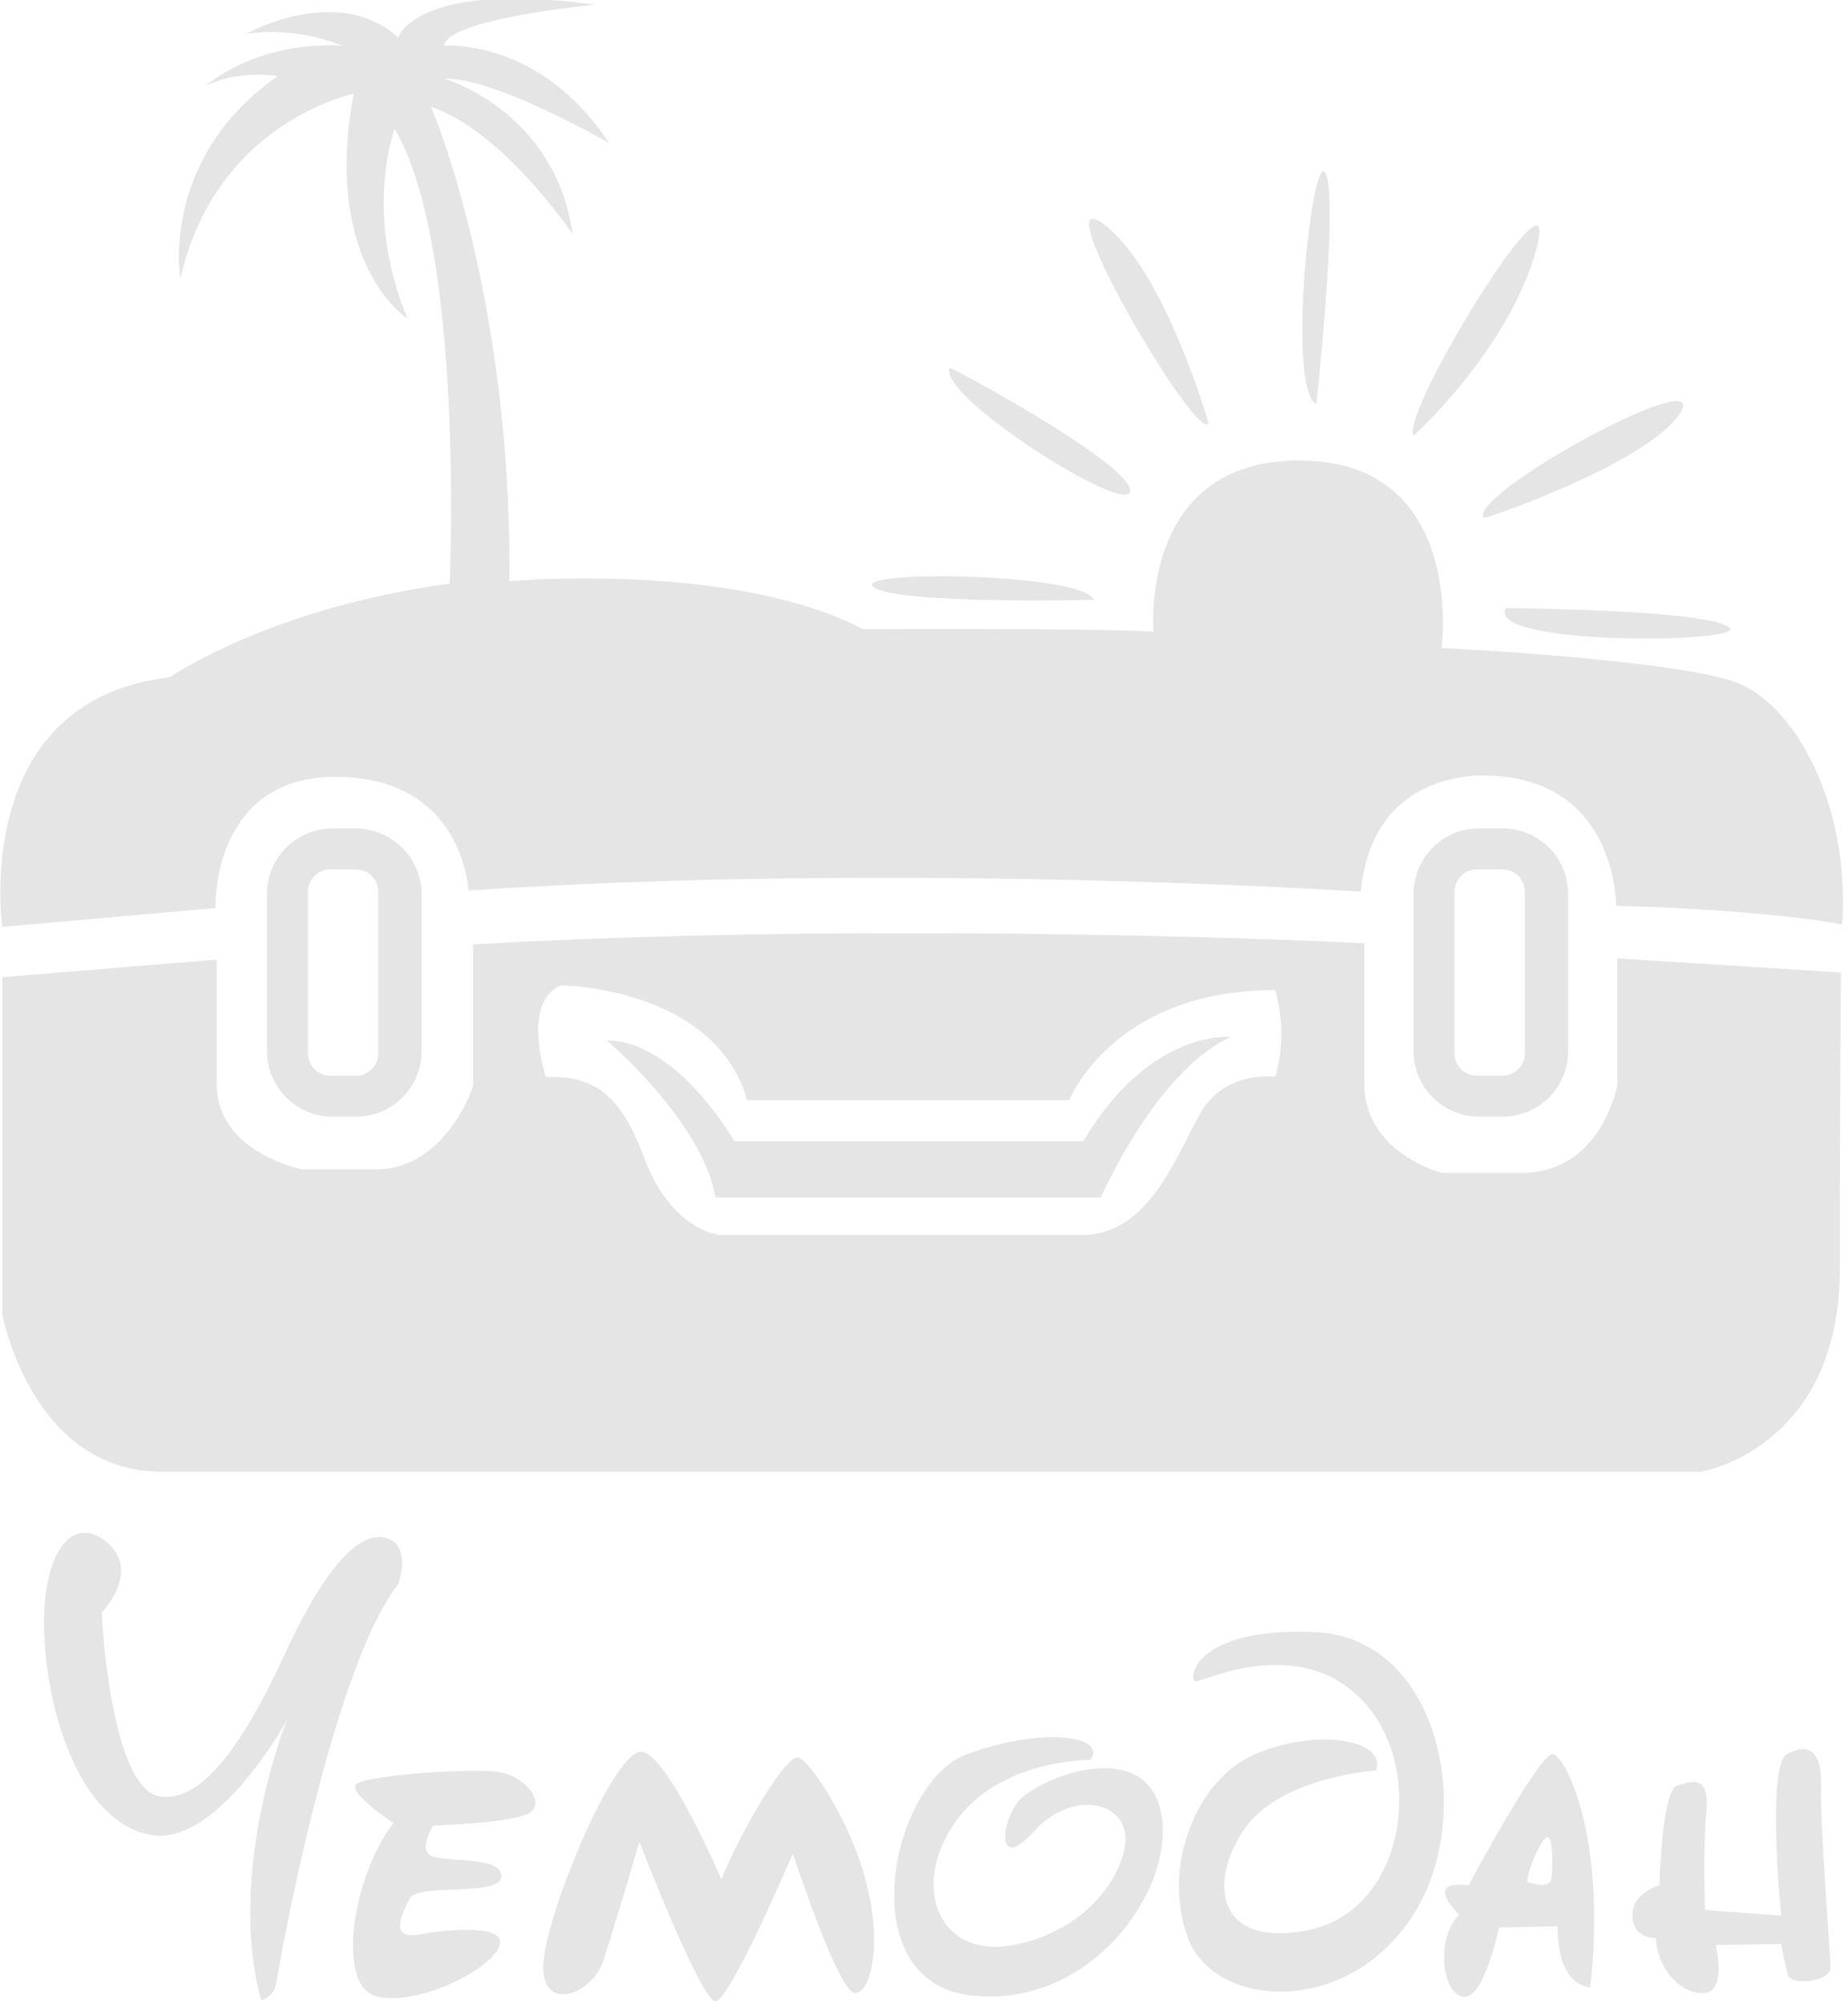 <svg width="95" height="103" viewBox="0 0 95 103" fill="none" xmlns="http://www.w3.org/2000/svg">
<g clip-path="url(#clip0_69_55)">
<path d="M11.077 46.681L0.12 47.645C0.12 47.645 -1.566 36.02 8.729 34.815C8.729 34.815 13.846 31.261 23.118 29.997C23.118 29.997 23.9 12.709 20.288 6.626C20.288 6.626 18.663 10.902 20.95 16.384C20.95 16.384 16.555 13.613 18.181 4.819C18.181 4.819 11.077 6.264 9.271 14.336C9.271 14.336 8.187 8.192 14.268 3.915C14.268 3.915 12.402 3.554 10.595 4.397C10.595 4.397 13.124 2.108 17.579 2.349C17.579 2.349 15.291 1.325 12.642 1.747C12.642 1.747 17.338 -0.904 20.469 1.927C20.469 1.927 21.372 -1.024 30.583 0.241C30.583 0.241 22.997 0.964 22.817 2.349C22.817 2.349 27.753 1.927 31.305 7.349C31.305 7.349 25.465 3.975 22.817 4.036C22.817 4.036 28.536 5.662 29.439 12.047C29.439 12.047 25.947 6.806 22.154 5.481C22.154 5.481 26.308 15.059 26.188 29.876C26.188 29.876 37.687 28.852 44.369 32.346C44.369 32.346 55.928 32.285 59.3 32.466C59.3 32.466 58.517 23.551 66.945 23.672C75.374 23.792 74.109 33.309 74.109 33.309C74.109 33.309 86.331 33.912 89.341 35.116C92.351 36.321 95.12 41.501 94.699 47.525C94.699 47.525 91.327 46.802 83.08 46.561C83.08 46.561 83.14 39.995 76.457 39.875C76.457 39.875 70.557 39.393 69.955 45.838C69.955 45.838 46.416 44.272 24.081 45.778C24.081 45.778 23.84 39.995 17.338 39.935C10.836 39.875 11.077 46.681 11.077 46.681Z" fill="#E5E5E5"/>
<path d="M18.302 42.586H17.098C15.232 42.586 13.727 44.092 13.727 45.959V54.03C13.727 55.898 15.232 57.404 17.098 57.404H18.302C20.168 57.404 21.673 55.898 21.673 54.03V45.959C21.673 44.092 20.108 42.586 18.302 42.586ZM19.446 54.151C19.446 54.813 18.904 55.295 18.302 55.295H16.977C16.315 55.295 15.834 54.753 15.834 54.151V45.839C15.834 45.176 16.375 44.694 16.977 44.694H18.302C18.964 44.694 19.446 45.236 19.446 45.839V54.151Z" fill="#E5E5E5"/>
<path d="M77.241 42.586H76.037C74.171 42.586 72.666 44.092 72.666 45.959V54.03C72.666 55.898 74.171 57.404 76.037 57.404H77.241C79.108 57.404 80.613 55.898 80.613 54.03V45.959C80.613 44.092 79.108 42.586 77.241 42.586ZM78.385 54.151C78.385 54.813 77.844 55.295 77.241 55.295H75.917C75.255 55.295 74.773 54.753 74.773 54.151V45.839C74.773 45.176 75.315 44.694 75.917 44.694H77.241C77.904 44.694 78.385 45.236 78.385 45.839V54.151Z" fill="#E5E5E5"/>
<path d="M83.141 49.27V55.775C83.141 55.775 82.358 60.293 78.204 60.293H74.11C74.11 60.293 70.137 59.269 70.137 55.715C70.137 52.161 70.137 48.487 70.137 48.487C70.137 48.487 46.598 47.282 24.323 48.547V55.835C24.323 55.835 22.938 60.112 19.326 60.112C15.714 60.112 15.533 60.112 15.533 60.112C15.533 60.112 11.138 59.269 11.138 55.715C11.138 52.161 11.138 49.33 11.138 49.33L0.121 50.233V67.581C0.121 67.581 1.626 75.652 8.309 75.652C14.991 75.652 87.475 75.652 87.475 75.652C87.475 75.652 94.579 74.448 94.579 65.232C94.579 56.016 94.639 49.993 94.639 49.993L83.141 49.27ZM65.561 55.353C65.561 55.353 62.973 54.992 61.709 57.221C60.444 59.449 59.06 63.485 55.628 63.485C52.197 63.485 36.965 63.485 36.965 63.485C36.965 63.485 34.497 63.244 33.112 59.51C31.728 55.775 30.162 55.353 28.055 55.353C28.055 55.353 26.791 51.498 28.838 50.655C28.838 50.655 36.724 50.715 38.41 56.558H54.966C54.966 56.558 57.193 50.896 65.561 50.896C65.501 50.836 66.284 52.824 65.561 55.353Z" fill="#E5E5E5"/>
<path d="M55.688 58.664H37.748C37.748 58.664 34.798 53.484 31.186 53.484C31.186 53.484 36.062 57.58 36.784 61.556H56.591C56.591 61.556 59.421 55.05 63.274 53.304C63.274 53.304 59.12 52.882 55.688 58.664Z" fill="#E5E5E5"/>
<path d="M5.237 82.884C5.237 82.884 7.284 80.775 5.478 79.27C3.672 77.764 2.047 79.932 2.287 84.269C2.528 88.606 4.334 93.726 7.766 94.328C11.197 94.93 14.749 88.425 14.749 88.425C14.749 88.425 11.619 96.195 13.425 102.821C13.425 102.821 14.087 102.701 14.208 101.918C14.328 101.074 17.037 85.835 20.469 81.438C20.469 81.438 21.251 79.27 19.686 79.029C18.181 78.788 16.375 81.257 14.629 85.052C12.883 88.847 10.595 92.762 8.187 92.34C5.779 91.919 5.237 83.667 5.237 82.884Z" fill="#E5E5E5"/>
<path d="M20.227 93.722C20.227 93.722 17.94 92.217 18.301 91.735C18.662 91.253 24.743 90.831 25.826 91.132C26.91 91.373 27.873 92.397 27.392 93.06C26.91 93.722 22.274 93.843 22.274 93.843C22.274 93.843 21.371 95.228 22.335 95.469C23.298 95.71 25.887 95.469 25.766 96.493C25.646 97.517 21.552 96.794 21.07 97.578C20.649 98.361 19.987 99.746 21.552 99.445C23.117 99.144 26.188 98.903 25.646 100.107C25.104 101.312 21.492 103.119 19.385 102.637C17.278 102.155 18.06 96.553 20.227 93.722Z" fill="#E5E5E5"/>
<path d="M32.871 94.689C32.871 94.689 36.062 102.941 36.785 102.881C37.507 102.881 40.758 95.291 40.758 95.291C40.758 95.291 43.106 102.459 43.949 102.459C44.792 102.459 45.333 99.93 44.551 96.858C43.828 93.846 41.721 90.593 41.059 90.352C40.397 90.111 37.928 94.448 37.086 96.617C37.086 96.617 34.256 89.991 32.932 90.051C31.607 90.111 28.537 97.219 27.995 100.411C27.453 103.604 30.343 102.7 31.005 100.833C31.607 98.966 32.871 94.689 32.871 94.689Z" fill="#E5E5E5"/>
<path d="M56.049 90.47C56.049 90.47 51.353 90.409 49.065 93.722C46.778 97.035 48.283 100.89 52.376 99.927C56.47 99.023 58.216 95.529 57.795 94.024C57.373 92.518 54.905 92.156 53.099 94.204C51.293 96.192 51.413 93.843 52.316 92.638C53.279 91.433 58.758 89.205 59.661 93.06C60.564 96.915 56.169 103.3 49.908 102.577C43.647 101.854 45.814 91.554 49.727 90.169C53.701 88.723 56.952 89.265 56.049 90.47Z" fill="#E5E5E5"/>
<path d="M70.739 91.013C70.739 91.013 65.983 91.314 64.056 93.904C62.13 96.554 62.37 100.229 67.307 99.205C72.244 98.181 73.327 90.892 70.076 87.459C66.826 83.966 61.889 86.435 61.467 86.435C61.046 86.435 61.287 83.604 67.668 83.905C74.05 84.206 75.976 93.482 72.545 98.602C69.113 103.722 62.37 103.24 61.046 99.566C59.722 95.892 61.528 91.434 64.538 90.17C67.608 88.844 71.281 89.386 70.739 91.013Z" fill="#E5E5E5"/>
<path d="M79.829 90.169C79.167 90.049 75.495 96.916 75.495 96.916C73.087 96.615 75.013 98.422 75.013 98.422C73.809 99.626 74.11 102.457 75.194 102.638C76.278 102.879 77.06 99.084 77.06 99.084L80.07 99.024C80.07 102.216 81.756 102.156 81.756 102.156C82.599 94.446 80.492 90.29 79.829 90.169ZM79.769 96.494C79.709 97.217 78.505 96.735 78.505 96.735C78.505 96.193 79.228 94.506 79.528 94.446C79.829 94.386 79.829 95.771 79.769 96.494Z" fill="#E5E5E5"/>
<path d="M85.306 96.916C85.306 96.916 85.427 92.037 86.21 91.796C86.992 91.555 87.895 91.194 87.715 93.182C87.534 95.169 87.654 98.181 87.654 98.181L91.567 98.482C91.567 98.482 90.785 90.772 91.868 90.17C92.952 89.568 93.675 89.989 93.614 91.856C93.554 93.724 94.096 100.47 94.096 101.133C94.156 101.855 92.109 102.096 91.929 101.554C91.748 101.012 91.567 99.928 91.567 99.928L88.196 99.988C88.196 99.988 88.798 102.397 87.594 102.458C86.39 102.518 85.186 101.193 85.126 99.627C85.126 99.627 83.922 99.687 83.922 98.482C83.862 97.338 85.306 96.916 85.306 96.916Z" fill="#E5E5E5"/>
<path d="M56.229 30.84C56.229 30.84 46.055 31.081 44.911 30.177C43.767 29.274 55.747 29.455 56.229 30.84Z" fill="#E5E5E5"/>
<path d="M48.825 18.915C48.885 18.854 58.156 23.854 58.096 25.239C58.096 26.625 48.162 20.36 48.825 18.915Z" fill="#E5E5E5"/>
<path d="M62.128 21.745C62.128 21.745 59.84 13.794 56.71 11.505C53.579 9.216 61.586 22.889 62.128 21.745Z" fill="#E5E5E5"/>
<path d="M67.667 20.779C67.667 20.779 68.811 10.359 68.149 8.913C67.487 7.468 66.102 19.936 67.667 20.779Z" fill="#E5E5E5"/>
<path d="M72.665 22.406C72.665 22.406 77.602 17.949 78.986 12.769C80.371 7.589 71.943 21.262 72.665 22.406Z" fill="#E5E5E5"/>
<path d="M76.277 26.625C76.337 26.686 84.766 23.794 86.391 21.204C87.956 18.614 75.434 25.421 76.277 26.625Z" fill="#E5E5E5"/>
<path d="M77.42 31.262C77.42 31.262 87.534 31.322 88.859 32.225C90.243 33.069 76.276 33.249 77.42 31.262Z" fill="#E5E5E5"/>
</g>
<defs>
<clipPath id="clip0_69_55">
<rect width="95" height="103" fill="white"/>
</clipPath>
</defs>
</svg>
